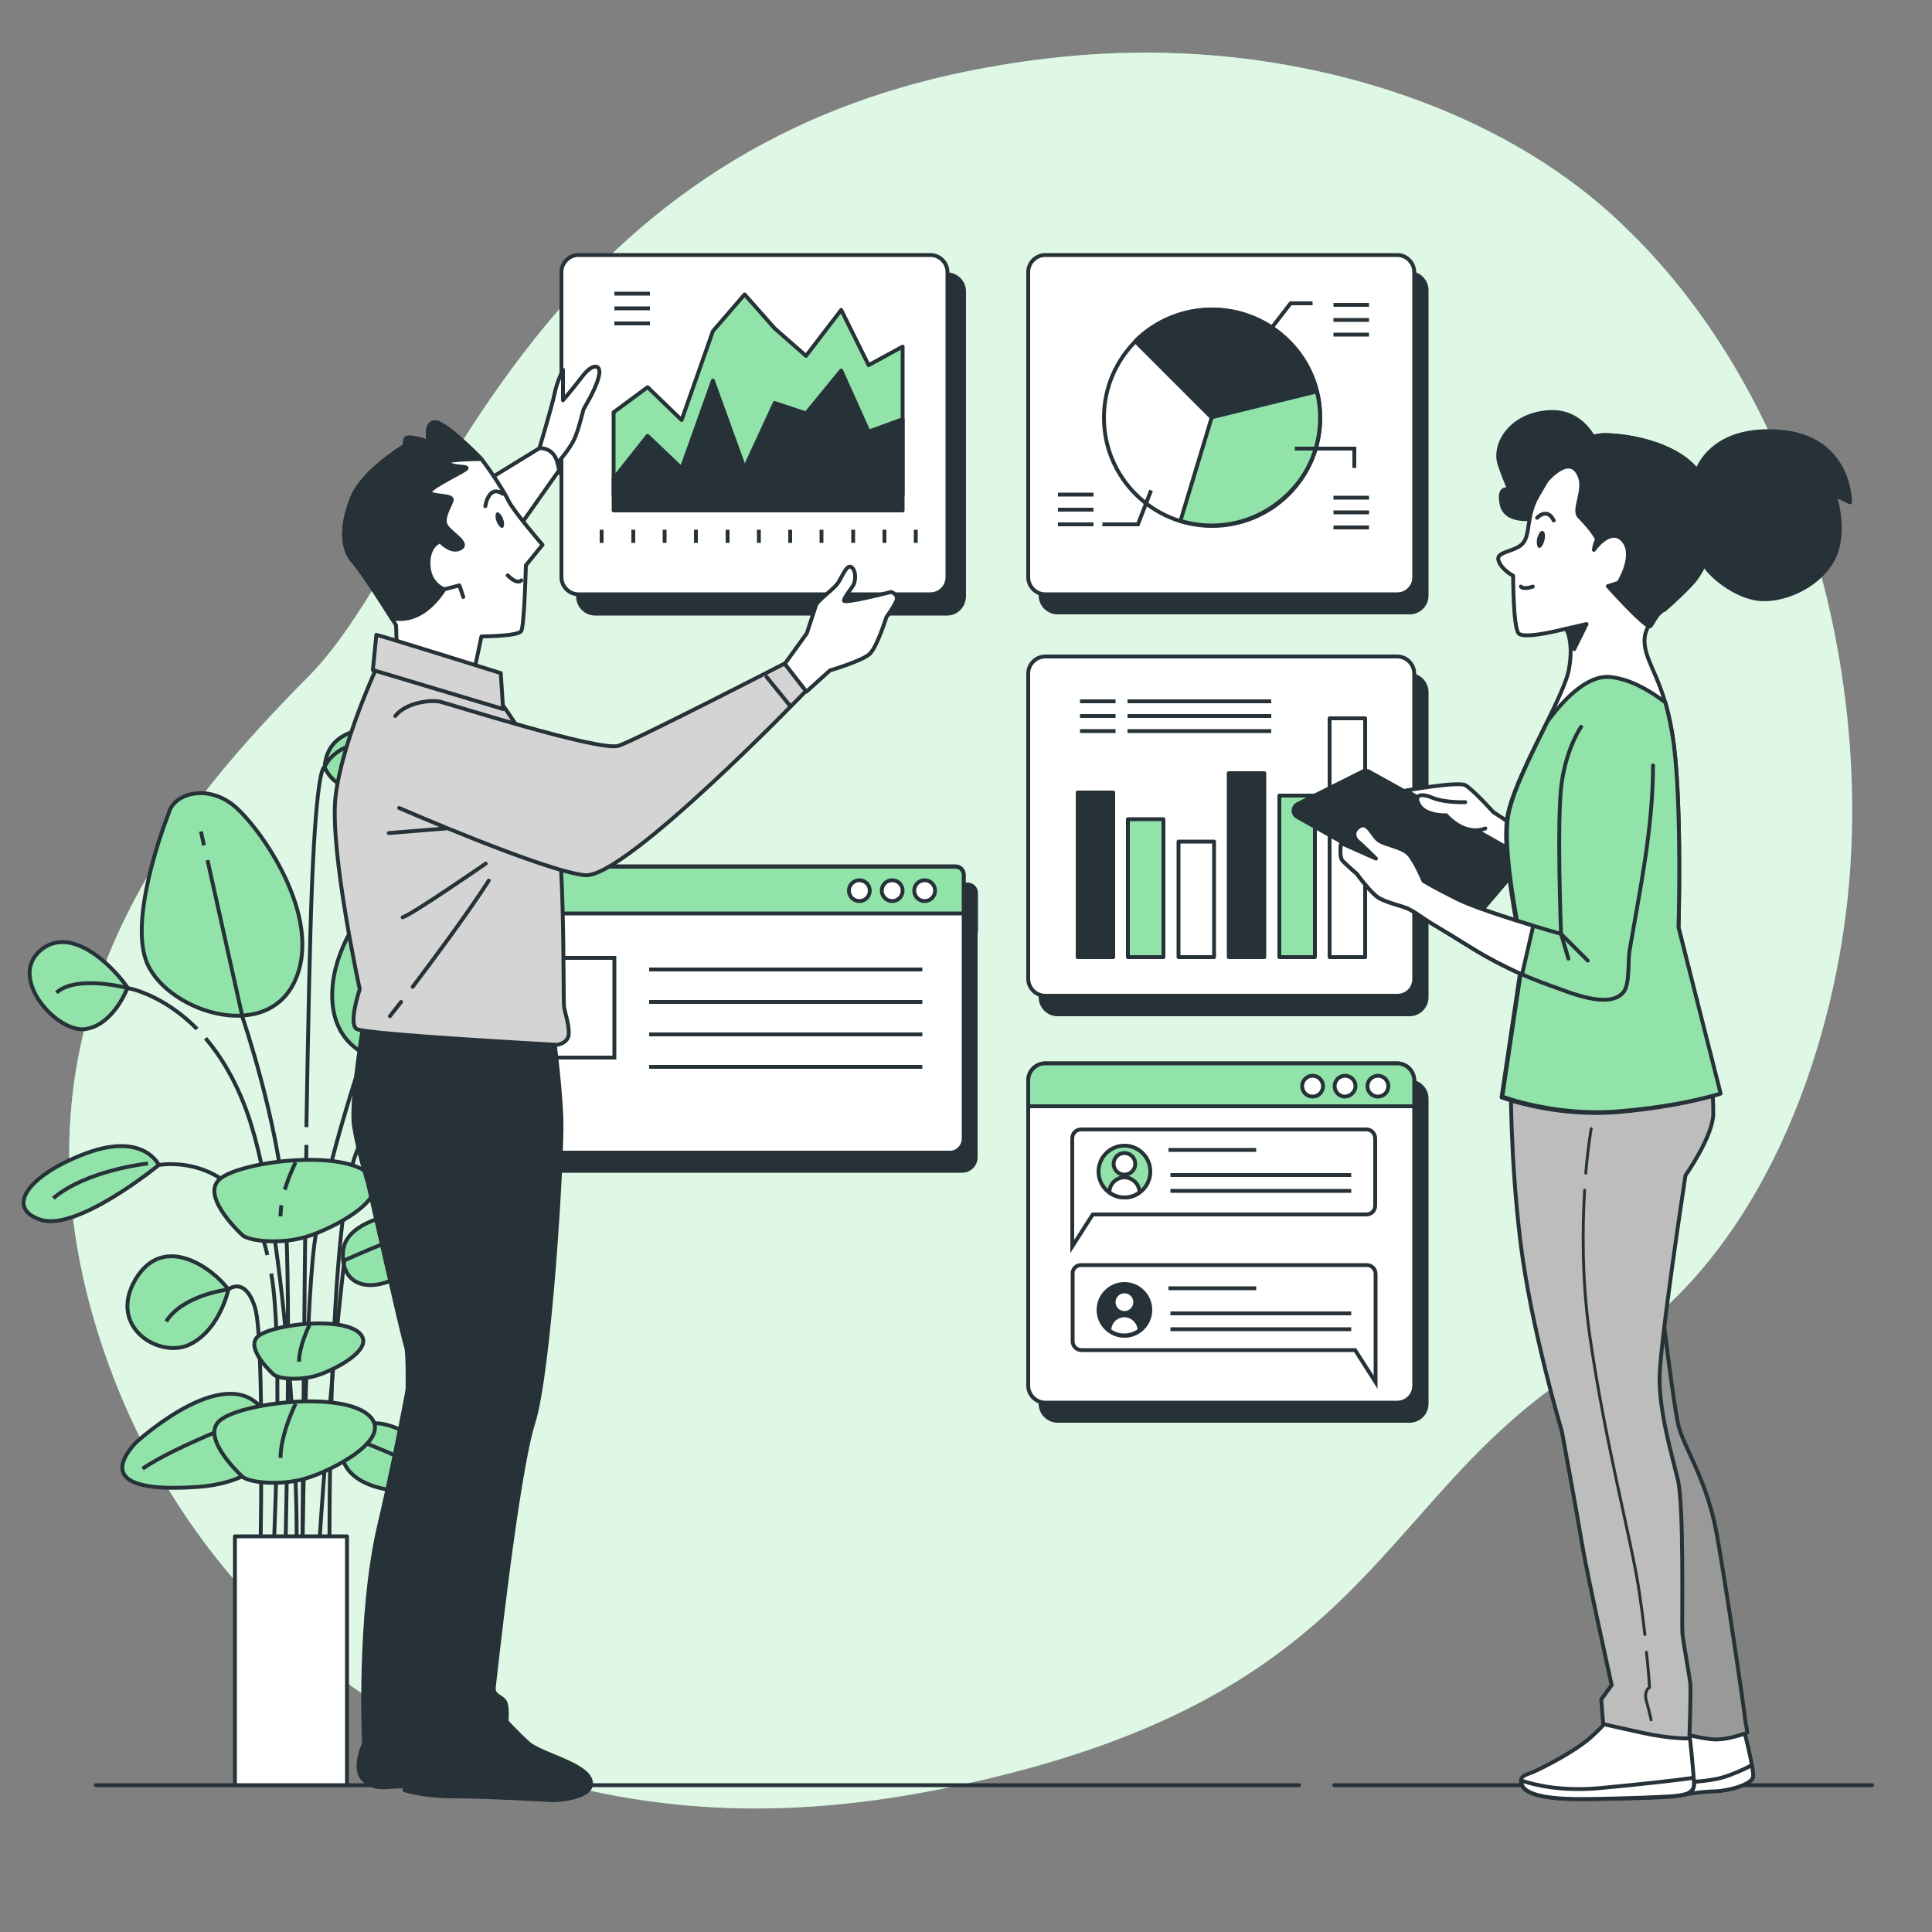 <svg xmlns="http://www.w3.org/2000/svg" xmlns:xlink="http://www.w3.org/1999/xlink" x="0px" y="0px" viewBox="0 0 500 500" style="enable-background:new 0 0 500 500;" xml:space="preserve"><rect x="0" y="0" width="500" height="500" fill="#808080" stroke="none"/><style type="text/css">	.st0{fill:#92E3A9;}	.st1{opacity:0.7;fill:#FFFFFF;}	.st2{fill:none;stroke:#263238;stroke-linecap:round;stroke-linejoin:round;stroke-miterlimit:10;}	.st3{fill:#92E3A9;stroke:#263238;stroke-linecap:round;stroke-linejoin:round;stroke-miterlimit:10;}	.st4{fill:none;stroke:#263238;stroke-miterlimit:10;}	.st5{fill:#FFFFFF;stroke:#263238;stroke-linecap:round;stroke-linejoin:round;stroke-miterlimit:10;}	.st6{fill:#263238;stroke:#263238;stroke-linecap:round;stroke-linejoin:round;stroke-miterlimit:10;}	.st7{fill:#263238;stroke:#263238;stroke-miterlimit:10;}	.st8{fill:#999999;stroke:#263238;stroke-linecap:round;stroke-linejoin:round;stroke-miterlimit:10;}	.st9{fill:#BDBDBD;stroke:#263238;stroke-linecap:round;stroke-linejoin:round;stroke-miterlimit:10;}	.st10{fill:none;stroke:#263238;stroke-width:0.75;stroke-linecap:round;stroke-linejoin:round;stroke-miterlimit:10;}	.st11{fill:#263238;}	.st12{fill:#D4D4D4;stroke:#263238;stroke-linecap:round;stroke-linejoin:round;stroke-miterlimit:10;}</style><g id="Background_Simple">	<g>		<path class="st0" d="M477.9,234.8c-5.1,43.2-24.8,93.4-64.2,116.5c-59.5,34.9-54.5,88.5-170.7,111.8c-18.1,3.6-35.3,5.2-51.5,4.9   c-8.7-0.2-17.1-0.9-25.3-2.1C92.3,455.1,42.6,403.8,24.4,341.8c-24-81.5,23.9-134.8,55.7-167c31.8-32.1,55-132.3,169-156.1   c17.4-3.6,35.2-5.5,52.9-5c40.6,1,84.8,14.3,115.4,42.1c2.3,2.1,4.5,4.3,6.7,6.5C466.8,106,484.8,175.9,477.9,234.8z"></path>		<path class="st1" d="M477.9,234.8c-5.1,43.2-24.8,93.4-64.2,116.5c-59.5,34.9-54.5,88.5-170.7,111.8c-18.1,3.6-35.3,5.2-51.5,4.9   c-8.7-0.2-17.1-0.9-25.3-2.1C92.3,455.1,42.6,403.8,24.4,341.8c-24-81.5,23.9-134.8,55.7-167c31.8-32.1,55-132.3,169-156.1   c17.4-3.6,35.2-5.5,52.9-5c40.6,1,84.8,14.3,115.4,42.1c2.3,2.1,4.5,4.3,6.7,6.5C466.8,106,484.8,175.9,477.9,234.8z"></path>	</g></g><g id="Floor">	<g>		<line class="st2" x1="345.3" y1="462" x2="484.5" y2="462"></line>		<line class="st2" x1="24.8" y1="462" x2="336.2" y2="462"></line>	</g></g><g id="Plant">	<g>		<g>			<path class="st3" d="M33,255.6c0,0-3.4,9.4-10.7,10.7c-7.3,1.3-20.2-12.9-12-20.2C18.4,238.9,29.6,250.5,33,255.6z"></path>			<path class="st3" d="M44.1,209.3c0,0-10.7,26.2-6.4,39c4.3,12.9,30.9,22.3,38.6,5.6c7.7-16.7-9.4-40.3-15.9-45.5    C54,203.3,46.3,205,44.1,209.3z"></path>			<path class="st3" d="M106.8,220.5c0,0-18.4,16.7-20.6,33.5c-2.1,16.7,10.3,22.7,23.2,20.6c12.9-2.1,19.3-34.7,15.4-49.8    C120.9,209.7,106.8,220.5,106.8,220.5z"></path>			<g>				<path class="st3" d="M110.2,313.1c0,0-20.6,0.9-21.4,10.7c-0.9,9.9,9,12,18.9,3.4C117.5,318.7,118.8,313.5,110.2,313.1z"></path>				<path class="st4" d="M89.1,326.2c0,0,16.2-7.4,23.5-8.7"></path>			</g>			<g>				<path class="st3" d="M114.8,377.6c0,0-15.1-14-22.7-7.6c-7.6,6.3-2.2,14.9,10.9,15.8C116,386.7,120.5,384,114.8,377.6z"></path>				<path class="st4" d="M90.6,371.9c0,0,16.7,6.3,22.8,10.5"></path>			</g>			<g>				<path class="st3" d="M35,373.5c0,0,20.8-19.3,31.3-10.5c10.5,8.7,3,20.5-15,21.8C33.4,386.1,27.1,382.3,35,373.5z"></path>				<path class="st4" d="M68.3,365.6c0,0-23,8.6-31.4,14.5"></path>			</g>			<path class="st3" d="M59.1,333.7c0,0-2.1,10.3-9.9,14.2c-7.7,3.9-21.4-4.3-14.2-16.7C42.4,318.7,55.3,328.5,59.1,333.7z"></path>			<path class="st3" d="M41.1,301.5c0,0-3.9-8.6-18.9-3c-15,5.6-21,14.2-11.6,17.2C20.1,318.7,41.1,301.5,41.1,301.5z"></path>			<path class="st4" d="M38.3,301.1c0,0-15.9,1.7-24.5,9"></path>			<path class="st3" d="M84,198.6c0,0,2.6,6,7.7,4.7c5.1-1.3,6.4-9,14.6-6.9c8.1,2.1,15,11.6,15,7.3c0-4.3-10.3-15.4-21.9-15.4    C87.9,188.3,84.4,193,84,198.6z"></path>			<path class="st4" d="M41.1,301.5c0,0,18.5-3.5,26.2,17c0.8,2,1.4,4.1,1.9,6.3"></path>			<path class="st3" d="M118.2,281.6c0,0,3.9-8.6,18.9-3c15,5.6,21,14.2,11.6,17.2C139.2,298.8,118.2,281.6,118.2,281.6z"></path>			<path class="st4" d="M121.6,282.2c0,0,15.5-0.9,22.8,8.2"></path>			<path class="st4" d="M118.2,281.6c0,0-6.1-1.2-12.8,1.7"></path>			<path class="st4" d="M51,266.3c-9.1-9.2-18-10.6-18-10.6s-13.2-3.5-18.4,1.2"></path>			<g>				<line class="st4" x1="52.8" y1="218.8" x2="52" y2="215.2"></line>				<path class="st4" d="M73.7,408.4c0,0,1.9-73.9,0-96.3c-1.9-22.4-10.9-48.7-10.9-48.7l-9.1-40.8"></path>				<line class="st4" x1="111.8" y1="234.6" x2="113.5" y2="231.1"></line>				<path class="st4" d="M78.2,408.3c0,0,0.6-67.4,3.2-86.6c2.6-19.2,12.8-49.3,12.8-49.3l15.7-33.7"></path>				<path class="st4" d="M89.1,326.2c0,0-4.5,38.6-7,82.2"></path>				<path class="st4" d="M67.3,408.3c0,0,1.3-61.6-1.3-69.9c-2.6-8.3-6.9-4.7-6.9-4.7S47.3,335.1,43,342"></path>				<path class="st4" d="M70.2,329.6c3.4,18.8,0.3,78.8,0.3,78.8"></path>				<path class="st4" d="M101.8,285.4c-3.7,2.5-7.3,6.6-9.7,13.2c-7.7,20.5-6.8,109.8-6.8,109.8"></path>				<path class="st4" d="M53.2,268.7c4,4.7,7.9,11.1,10.9,19.6c10.3,29.5,14.1,105.8,12.2,119.9"></path>				<path class="st4" d="M79.3,296.3c-0.6,37.2-1.1,112-1.1,112"></path>			</g>			<path class="st4" d="M79.3,291.7c0.4-24.6,0.9-48.7,1.4-61.6c1.3-33.3,3.3-31.5,3.3-31.5s2.4-7.5,15.7-6.6"></path>			<g>				<path class="st3" d="M62.9,319.8c0,0-10.7-9.6-6.4-14.3c4.3-4.7,30.9-8.2,38.6-2c7.7,6.1-9.4,14.7-15.9,16.6     C72.8,322,65.1,321.3,62.9,319.8z"></path>				<path class="st4" d="M72.8,311.9c-0.1,1-0.2,1.9-0.2,2.9"></path>				<path class="st4" d="M76.5,300.8c0,0-1.6,3.2-2.8,7.1"></path>			</g>			<g>				<path class="st3" d="M62.9,382.3c0,0-10.7-9.6-6.4-14.3c4.3-4.7,30.9-8.2,38.6-2c7.7,6.1-9.4,14.7-15.9,16.6     C72.8,384.5,65.1,383.8,62.9,382.3z"></path>				<path class="st4" d="M76.5,363.3c0,0-3.9,7.8-3.9,14"></path>			</g>			<g>				<path class="st3" d="M70.9,355.8c0,0-7.3-6.5-4.4-9.7c2.9-3.2,21-5.5,26.2-1.4c5.2,4.2-6.4,10-10.8,11.3     C77.6,357.3,72.4,356.9,70.9,355.8z"></path>				<path class="st4" d="M80.1,342.9c0,0-2.7,5.3-2.7,9.5"></path>			</g>		</g>		<rect x="60.8" y="397.6" class="st5" width="29" height="64.4"></rect>	</g></g><g id="Tab_2">	<g>		<path class="st6" d="M364.8,367.7h-91.1c-2.4,0-4.4-2-4.4-4.4v-79c0-2.4,2-4.4,4.4-4.4h91.1c2.4,0,4.4,2,4.4,4.4v79   C369.2,365.8,367.2,367.7,364.8,367.7z"></path>		<path class="st5" d="M361.6,363h-91.1c-2.4,0-4.4-2-4.4-4.4v-79c0-2.4,2-4.4,4.4-4.4h91.1c2.4,0,4.4,2,4.4,4.4v79   C366,361,364.1,363,361.6,363z"></path>		<path class="st3" d="M366,286.3v-6.7c0-2.4-2-4.4-4.4-4.4h-91.1c-2.4,0-4.4,2-4.4,4.4v6.7H366z"></path>		<g>			<circle class="st5" cx="339.7" cy="281.1" r="2.7"></circle>			<path class="st5" d="M350.8,281.1c0-1.5-1.2-2.7-2.7-2.7c-1.5,0-2.7,1.2-2.7,2.7s1.2,2.7,2.7,2.7    C349.6,283.7,350.8,282.5,350.8,281.1z"></path>			<circle class="st5" cx="356.6" cy="281.1" r="2.7"></circle>		</g>		<path class="st4" d="M353.7,292.3h-73.9c-1.3,0-2.3,1-2.3,2.3v19.7v8.3l5.3-8.3h70.8c1.3,0,2.3-1,2.3-2.3v-17.4   C355.9,293.4,354.9,292.3,353.7,292.3z"></path>		<path class="st4" d="M279.8,327.4h73.9c1.3,0,2.3,1,2.3,2.3v19.7v8.3l-5.3-8.3h-70.8c-1.3,0-2.3-1-2.3-2.3v-17.4   C277.5,328.4,278.5,327.4,279.8,327.4z"></path>		<g>			<g>				<circle class="st3" cx="291" cy="303.2" r="6.7"></circle>				<circle class="st5" cx="291" cy="301.2" r="2.8"></circle>				<path class="st5" d="M291,309.9c1.5,0,2.8-0.5,3.9-1.3c0-2.1-1.8-3.9-3.9-3.9c-2.1,0-3.9,1.7-3.9,3.9     C288.2,309.4,289.5,309.9,291,309.9z"></path>			</g>			<g>				<line class="st4" x1="302.4" y1="297.6" x2="325.1" y2="297.6"></line>				<line class="st4" x1="302.9" y1="304.1" x2="349.7" y2="304.1"></line>				<line class="st4" x1="302.9" y1="308.2" x2="349.7" y2="308.2"></line>			</g>		</g>		<g>			<g>				<circle class="st6" cx="291" cy="339" r="6.7"></circle>				<circle class="st5" cx="291" cy="337" r="2.8"></circle>				<path class="st5" d="M291,345.6c1.5,0,2.8-0.5,3.9-1.3c0-2.1-1.8-3.9-3.9-3.9c-2.1,0-3.9,1.7-3.9,3.9     C288.2,345.2,289.5,345.6,291,345.6z"></path>			</g>			<g>				<line class="st4" x1="302.4" y1="333.4" x2="325.1" y2="333.4"></line>				<line class="st4" x1="302.9" y1="339.9" x2="349.7" y2="339.9"></line>				<line class="st4" x1="302.9" y1="344" x2="349.7" y2="344"></line>			</g>		</g>	</g></g><g id="Tab_1">	<g>		<g>			<g>				<path class="st6" d="M249,303H124.5c-1.9,0-3.5-1.5-3.5-3.5v-68.5c0-1.1,0.9-2.1,2.1-2.1h127.3c1.1,0,2.1,0.9,2.1,2.1v68.5     C252.5,301.5,250.9,303,249,303z"></path>				<path class="st6" d="M252.5,241.1H121.1v-10c0-1.1,0.9-2.1,2.1-2.1h127.3c1.1,0,2.1,0.9,2.1,2.1V241.1z"></path>				<circle class="st6" cx="225.6" cy="235.3" r="2.7"></circle>				<circle class="st6" cx="234" cy="235.3" r="2.7"></circle>				<circle class="st6" cx="242.5" cy="235.3" r="2.7"></circle>			</g>			<rect x="135.2" y="252.6" class="st7" width="27" height="25.8"></rect>			<line class="st7" x1="171.2" y1="255.6" x2="241.9" y2="255.6"></line>			<line class="st7" x1="171.2" y1="264" x2="241.9" y2="264"></line>			<line class="st7" x1="171.2" y1="272.4" x2="241.9" y2="272.4"></line>			<line class="st7" x1="171.2" y1="280.8" x2="241.9" y2="280.8"></line>		</g>		<g>			<g>				<path class="st5" d="M245.9,298.3H121.4c-1.9,0-3.5-1.5-3.5-3.5v-68.5c0-1.1,0.9-2.1,2.1-2.1h127.3c1.1,0,2.1,0.9,2.1,2.1v68.5     C249.3,296.7,247.8,298.3,245.9,298.3z"></path>				<path class="st3" d="M249.3,236.4H117.9v-10c0-1.1,0.9-2.1,2.1-2.1h127.3c1.1,0,2.1,0.9,2.1,2.1V236.4z"></path>				<circle class="st5" cx="222.4" cy="230.5" r="2.7"></circle>				<circle class="st5" cx="230.9" cy="230.5" r="2.7"></circle>				<circle class="st5" cx="239.3" cy="230.5" r="2.7"></circle>			</g>			<rect x="132" y="247.9" class="st4" width="27" height="25.8"></rect>			<line class="st4" x1="168" y1="250.9" x2="238.7" y2="250.9"></line>			<line class="st4" x1="168" y1="259.3" x2="238.7" y2="259.3"></line>			<line class="st4" x1="168" y1="267.7" x2="238.7" y2="267.7"></line>			<line class="st4" x1="168" y1="276.1" x2="238.7" y2="276.1"></line>		</g>	</g></g><g id="Chart_3">	<g>		<path class="st6" d="M364.8,262.5h-91.1c-2.4,0-4.4-2-4.4-4.4v-79c0-2.4,2-4.4,4.4-4.4h91.1c2.4,0,4.4,2,4.4,4.4v79   C369.2,260.5,367.2,262.5,364.8,262.5z"></path>		<path class="st5" d="M361.6,257.7h-91.1c-2.4,0-4.4-2-4.4-4.4v-79c0-2.4,2-4.4,4.4-4.4h91.1c2.4,0,4.4,2,4.4,4.4v79   C366,255.8,364.1,257.7,361.6,257.7z"></path>		<g>			<g>				<rect x="278.9" y="205.1" class="st6" width="9.2" height="42.6"></rect>				<rect x="291.9" y="212" class="st3" width="9.2" height="35.7"></rect>				<rect x="305" y="217.8" class="st5" width="9.2" height="29.9"></rect>				<rect x="318" y="200.1" class="st6" width="9.2" height="47.6"></rect>				<rect x="331.1" y="205.9" class="st3" width="9.2" height="41.8"></rect>				<rect x="344.1" y="185.9" class="st5" width="9.2" height="61.8"></rect>			</g>			<g>				<g>					<line class="st4" x1="279.5" y1="181.5" x2="288.7" y2="181.5"></line>					<line class="st4" x1="279.5" y1="185.3" x2="288.7" y2="185.3"></line>					<line class="st4" x1="279.5" y1="189.2" x2="288.7" y2="189.2"></line>				</g>				<g>					<line class="st4" x1="291.8" y1="181.5" x2="329" y2="181.5"></line>					<line class="st4" x1="291.8" y1="185.3" x2="329" y2="185.3"></line>					<line class="st4" x1="291.8" y1="189.2" x2="329" y2="189.2"></line>				</g>			</g>		</g>	</g></g><g id="Chart_2">	<g>		<path class="st6" d="M364.8,158.5h-91.1c-2.4,0-4.4-2-4.4-4.4v-79c0-2.4,2-4.4,4.4-4.4h91.1c2.4,0,4.4,2,4.4,4.4v79   C369.2,156.6,367.2,158.5,364.8,158.5z"></path>		<path class="st5" d="M361.6,153.8h-91.1c-2.4,0-4.4-2-4.4-4.4v-79c0-2.4,2-4.4,4.4-4.4h91.1c2.4,0,4.4,2,4.4,4.4v79   C366,151.8,364.1,153.8,361.6,153.8z"></path>		<g>			<g>				<circle class="st5" cx="313.7" cy="108.1" r="28"></circle>				<path class="st6" d="M340.8,101.3c-1.2-4.8-3.6-9.3-7.4-13c-10.9-10.9-28.7-10.9-39.6,0l19.8,19.8L340.8,101.3z"></path>				<path class="st3" d="M340.8,101.3l-27.2,6.7l-8.1,26.8c9.6,2.9,20.3,0.5,27.9-7C340.7,120.7,343.1,110.5,340.8,101.3     L340.8,101.3z"></path>			</g>			<polyline class="st4" points="324.8,90.4 334,78.5 339.7,78.5    "></polyline>			<g>				<line class="st4" x1="345.1" y1="78.9" x2="354.3" y2="78.9"></line>				<line class="st4" x1="345.1" y1="82.8" x2="354.3" y2="82.8"></line>				<line class="st4" x1="345.1" y1="86.6" x2="354.3" y2="86.6"></line>			</g>			<g>				<line class="st4" x1="345.1" y1="128.8" x2="354.3" y2="128.8"></line>				<line class="st4" x1="345.1" y1="132.6" x2="354.3" y2="132.6"></line>				<line class="st4" x1="345.1" y1="136.5" x2="354.3" y2="136.5"></line>			</g>			<g>				<line class="st4" x1="273.8" y1="128" x2="283" y2="128"></line>				<line class="st4" x1="273.8" y1="131.9" x2="283" y2="131.9"></line>				<line class="st4" x1="273.8" y1="135.7" x2="283" y2="135.7"></line>			</g>			<polyline class="st4" points="297.9,126.9 294.5,135.7 285.3,135.7    "></polyline>			<polyline class="st4" points="335.1,116.1 350.5,116.1 350.5,121.1    "></polyline>		</g>	</g></g><g id="Chart_1">	<g>		<path class="st6" d="M245.1,158.8H154c-2.4,0-4.4-2-4.4-4.4v-79c0-2.4,2-4.4,4.4-4.4h91.1c2.4,0,4.4,2,4.4,4.4v79   C249.4,156.9,247.5,158.8,245.1,158.8z"></path>		<path class="st5" d="M240.8,153.8h-91.1c-2.4,0-4.4-2-4.4-4.4v-79c0-2.4,2-4.4,4.4-4.4h91.1c2.4,0,4.4,2,4.4,4.4v79   C245.2,151.8,243.2,153.8,240.8,153.8z"></path>		<g>			<g>				<line class="st4" x1="155.7" y1="137.1" x2="155.7" y2="140.5"></line>				<line class="st4" x1="163.9" y1="137.1" x2="163.9" y2="140.5"></line>				<line class="st4" x1="172" y1="137.1" x2="172" y2="140.5"></line>				<line class="st4" x1="180.1" y1="137.1" x2="180.1" y2="140.5"></line>				<line class="st4" x1="188.3" y1="137.1" x2="188.3" y2="140.5"></line>				<line class="st4" x1="196.4" y1="137.1" x2="196.4" y2="140.5"></line>				<line class="st4" x1="204.5" y1="137.1" x2="204.5" y2="140.5"></line>				<line class="st4" x1="212.6" y1="137.1" x2="212.6" y2="140.5"></line>				<line class="st4" x1="220.8" y1="137.1" x2="220.8" y2="140.5"></line>				<line class="st4" x1="228.9" y1="137.1" x2="228.9" y2="140.5"></line>				<line class="st4" x1="237" y1="137.1" x2="237" y2="140.5"></line>			</g>			<polygon class="st3" points="233.6,89.7 224.8,94.5 217.7,80.2 208.6,92.1 200.5,85 192.7,76.2 184.5,85.7 176.4,108.7     167.6,100.2 158.8,106.7 158.8,128 233.6,128    "></polygon>			<g>				<g>					<line class="st4" x1="159" y1="76" x2="168.2" y2="76"></line>					<line class="st4" x1="159" y1="79.8" x2="168.2" y2="79.8"></line>					<line class="st4" x1="159" y1="83.7" x2="168.2" y2="83.7"></line>				</g>			</g>			<polygon class="st6" points="233.6,108.5 224.8,111.7 217.7,95.9 208.6,107 200.5,104.3 192.7,121.2 184.5,98.5 176.4,121.2     167.6,112.8 158.8,123.9 158.8,132.1 233.6,132.1    "></polygon>		</g>	</g></g><g id="Character_2">	<g>		<path class="st6" d="M413,114.5c0,0-3.3-8.8-12.8-7.8c-9.5,0.9-13.8,8.5-12.1,13.5c1.7,5,2.6,6.6,2.6,6.6s-3.1-1.4-2.1,3.6   c0.9,5,8.1,4,9.3,3.6C399,133.5,404.2,120.2,413,114.5z"></path>		<path class="st6" d="M352.6,199.7l-16.8,8.4c-1.3,0.7-1.4,2.6-0.1,3.3l44.9,25.3c0.8,0.4,1.8,0.3,2.3-0.4l10.5-12.3   c0.8-0.9,0.5-2.3-0.5-2.9l-38.6-21.4C353.8,199.4,353.1,199.4,352.6,199.7z"></path>		<g>			<path class="st5" d="M393.6,214.8l-7.1-4.6c0,0-5.3-5.9-7.3-7c-2-1-15.4,1.4-15.4,1.4l29.4,16.6L393.6,214.8z"></path>			<path class="st5" d="M379.2,207.6c0,0-5.2,0.2-8.4-1.1c-3.2-1.4-5.1-0.7-3.4,2c1.7,2.7,6.9,2.5,6.9,2.5s4.6,5.5,10.1,3.4"></path>		</g>		<g>			<g>				<path class="st5" d="M451,446.4c0,0,3,11.4,2.7,13.4c-0.2,2-6.4,3.7-9.9,3.7c-3.5,0-10.4,1.2-10.4,1.2l0.2-18.4H451z"></path>				<path class="st5" d="M453.7,459.8c0.1-0.5-0.1-1.6-0.3-3c-2,1.1-4.9,2.4-7.6,3.2c-4.2,1.2-10.2,1.3-12.4,1.3l0,3.5     c0,0,6.9-1.2,10.4-1.2C447.3,463.5,453.5,461.8,453.7,459.8z"></path>			</g>			<path class="st8" d="M429.9,336.8c0,0,3.2,27,4.5,32.2c1.2,5.2,7.4,14.1,9.9,28c2.5,13.9,7.2,46.1,7.2,46.9c0,0.7,0.5,3,0.7,4.5    c0,0-5.5,2.2-9.4,1.7c-4-0.5-7.4-1.5-7.4-1.5s1.7-10.7-2-29.8s-7.4-38.9-9.7-52.8S429.9,336.8,429.9,336.8z"></path>		</g>		<g>			<path class="st5" d="M417.3,443.5c0,0-1.5,2.5-5.7,6.2c-4.2,3.7-12.2,7.7-14.4,8.7c-2.2,1-4,1-3.5,3.2c0.5,2.2,4.2,4,15.4,4    c11.2,0,23.1-0.5,24.3-0.7c1.2-0.2,5-0.2,5-3c0-2.7-1.2-13.6-1.2-13.6L417.3,443.5z"></path>			<path class="st5" d="M433.4,464.8c1.2-0.2,5-0.2,5-3c0-0.4,0-1-0.1-1.7c-4.2,0.6-13.9,1.7-24.7,2.7c-9.6,0.8-16.3-0.8-19.9-2    c0,0.2,0,0.5,0.1,0.8c0.5,2.2,4.2,4,15.4,4C420.2,465.5,432.2,465,433.4,464.8z"></path>		</g>		<path class="st9" d="M391,279.8c0,0-0.2,19.6,2.5,41.7c2.7,22.1,10.7,48.9,10.7,48.9s4,21.6,5.2,29c1.2,7.4,7.7,36.7,7.7,36.7   l-2.7,3.7l0.5,6.4c0,0,2.2,0.5,9.9,2.2c7.7,1.7,12.4,1.5,12.4,1.5s0.5-12.9,0.2-14.6c-0.2-1.7-1.7-9.9-2-12.6   c-0.2-2.7,0.5-33-1.2-39.9c-1.7-6.9-4.7-17.1-4.7-26c0-8.9,6.7-52.6,6.7-52.6s7.2-10.2,7.2-16.1c0-6-0.7-8.9-0.7-8.9L391,279.8z"></path>		<path class="st10" d="M426.1,427.6c0.6,5.5,0.8,9.1,0.8,9.1s-1.6,0.8-0.8,3.6c0.8,2.8,1.2,4.8,1.2,4.8"></path>		<path class="st10" d="M410.1,308c-0.6,9.9-0.7,23.4,1.3,37.5c4,27.9,10.8,53,12.8,66.2c0.6,4,1.1,7.8,1.5,11.3"></path>		<path class="st10" d="M411.8,292.1c0,0-0.8,4.4-1.4,11.5"></path>		<g>			<path class="st6" d="M438.9,122.6c0,0,3.1-12.3,21.6-10.9c18.5,1.4,18.3,18.3,18.3,18.3l-4-1.9c0,0,3.3,9.7-0.5,16.8    c-3.8,7.1-13.5,11.1-19.9,10s-13.3-7.1-14.2-10.4C439.1,141.1,442.7,129.5,438.9,122.6z"></path>			<path class="st5" d="M402.1,121.2c0,0-1.4,2.4-4.3,7.4c-2.8,5-1.7,9.5-3.6,11.9c-1.9,2.4-7.1,2.1-6.4,4.5c0.7,2.4,3.8,4,3.8,4    s0,13.3,1.4,14.9c1.4,1.7,12.3-1.2,12.3-1.2s2.1,3.3,0.7,10.7c-1.4,7.4-14.2,27.8-15.9,38c-1.7,10.2,4,35.6,4,35.6l-5.5,37    c0,0,13.8,5.2,30.1,3.8c16.4-1.4,26.3-4.7,26.3-4.7L434.4,240c0,0,0.9-30.4-1.2-47.2c-2.1-16.8-7.6-20.9-7.6-27    c0-6.2,7.8-9.5,12.8-15.4c2.3-2.7,8.3-13,2.4-25.9c-3.9-8.4-16.4-11.6-24.9-11.9C407.3,112.4,402.1,121.2,402.1,121.2z"></path>			<path class="st6" d="M405.4,162.7l5.2-1.2l-3.2,6.5C407.4,168,406.7,164.7,405.4,162.7z"></path>			<path class="st3" d="M445.3,283L434.4,240c0,0,0.9-30.4-1.2-47.2c-0.6-4.5-1.4-8-2.2-11c-3.5-2.7-8.9-6.1-14.4-6.6    c-6.4-0.5-12.7,6.9-16.1,11.5c-4.2,8.5-9.2,18.4-10.2,24.5c-1.7,10.2,4,35.6,4,35.6l-5.5,37c0,0,13.8,5.2,30.1,3.8    C435.3,286.3,445.3,283,445.3,283z"></path>			<path class="st6" d="M415.8,112.6c-8.5-0.2-13.8,8.5-13.8,8.5s-0.7,1.2-2.2,3.8c1.5-1.8,6.9-7.5,9.1-1.4    c1.3,3.6-1.9,8.5-0.2,10.2c1.7,1.7,5,5.5,4.5,6.2c-0.5,0.7-0.7,2.4-0.7,2.4s4.3-6.2,7.6-2.4c3.3,3.8-1.2,10.9-1.2,10.9l-2.8,0.9    c0,0,9.3,10.4,10.9,10.4c0.5,0,1.7-3.6,3.8-4.3c2.5-2.3,4.5-3.9,7.6-7.6c2.3-2.7,8.3-13,2.4-25.9    C436.9,116.1,424.4,112.9,415.8,112.6z"></path>			<path class="st11" d="M399.7,139.8c-0.3,1.2-0.9,2.1-1.4,2c-0.5-0.1-0.7-1.2-0.5-2.4c0.3-1.2,0.9-2.1,1.4-2    C399.8,137.5,400,138.5,399.7,139.8z"></path>			<path class="st2" d="M397.8,134c0,0,2.6-2.8,4.3,0.7"></path>			<path class="st2" d="M393.6,151.8c0,0,0.5,0.9,3.1,0"></path>		</g>		<g>			<path class="st3" d="M409.2,188.1c0,0-3.6,5-5,14.2c-1.4,9.3-0.2,39.4-0.2,39.4s-20.2-5.7-26.8-9c-6.6-3.3-8.8-4.7-8.8-4.7    s-2.1-5-3.8-6.9c-1.7-1.9-6.2-2.4-7.8-3.6c-1.7-1.2-2.8-5-5-3.6c-2.1,1.4-1.2,3.3-0.2,4c0.9,0.7,4.5,4.3,4.5,4.3l-9-4    c0,0-0.7,3.6,0.5,4.7c1.2,1.2,3.6,3.3,3.6,3.3s3.6,5,5.7,6.2c2.1,1.2,5.9,2.1,6.6,2.4c2.1,0.7,4.3,2.5,6.2,3.7    c4,2.4,8.1,4.9,12.1,7.4c6.1,3.7,12.9,6.9,19.8,9.3c4.3,1.5,14.9,6.2,18.6,1.5c1.6-2,1.1-8,1.5-10.5c2.7-15.9,6.1-31.9,6.1-48.1"></path>			<path class="st5" d="M396.8,239.6c-6.5-2-15.6-4.9-19.6-6.9c-6.6-3.3-8.8-4.7-8.8-4.7s-2.1-5-3.8-6.9c-1.7-1.9-6.2-2.4-7.8-3.6    c-1.7-1.2-2.8-5-5-3.6c-2.1,1.4-1.2,3.3-0.2,4c0.9,0.7,4.5,4.3,4.5,4.3l-9-4c0,0-0.7,3.6,0.5,4.7c1.2,1.2,3.6,3.3,3.6,3.3    s3.6,5,5.7,6.2c2.1,1.2,5.9,2.1,6.6,2.4c2.1,0.7,4.3,2.5,6.2,3.7c4,2.4,8.1,4.9,12.1,7.4c3.8,2.3,7.9,4.4,12.1,6.3L396.8,239.6z"></path>			<polyline class="st2" points="410.9,248.6 404,241.7 405.9,248.1    "></polyline>		</g>	</g></g><g id="Character_1">	<g>		<path class="st6" d="M108.1,345c0,0-4.3,25.7-9.9,49.5c-5.6,23.7-4,56.7-4,56.7s-3,6.3-0.3,9.2c2.6,3,6.9,2,7.9,2   c1,0,7.9-0.3,7.9-0.3s5.3-31.3,7.3-59.7c2-28.4,0.3-71.6-1.6-69.9c-2,1.6-6.3,10.2-6.3,10.2L108.1,345z"></path>		<path class="st6" d="M94.6,261.6c0,0-4,23.1-3,29.7c1,6.6,3.6,14.8,3.6,14.8s8.9,39.6,9.9,42.5c1,3,0,38.2-2,53.7   c-2,15.5,1.3,25.7,2,30.7c0.7,4.9,0.3,21.1,0.3,21.1l-0.7,9.2c0,0,4.6,1.6,12.9,1.6s25.7,1,25.7,1s10.6-0.3,9.6-4.9   c-1-4.6-12.9-6.9-16.2-9.9c-3.3-3-5.6-5.6-5.6-5.6s0.3-3.3-0.3-4.9c-0.7-1.6-3.3-1.6-3-4c0.3-2.3,5.9-54.7,10.2-68.3   c4.3-13.5,7.6-68.9,7.3-78.5c-0.3-9.6-2.3-24.1-2.3-24.1L94.6,261.6z"></path>		<g>			<path class="st12" d="M98,171.6c0,0-9.7,20.7-11.2,34.9c-1.4,14.2,6.3,49.5,6.3,49.5s-3,8.9-0.8,10.3c2.2,1.4,51.9,4.1,51.9,4.1    s3-0.4,3-3s-0.8-4.5-1.2-6.7c-0.4-2.2,0.6-47.9-3.9-58c-4.5-10.1-13.6-22.5-13.6-22.5L98,171.6z"></path>			<path class="st2" d="M106.8,255.4c5.5-7.3,13.8-18.4,19.7-27.5"></path>			<path class="st2" d="M100.9,263c0,0,1.1-1.4,2.9-3.7"></path>			<path class="st2" d="M125.7,223.5c0,0-19.1,13.2-21.5,13.9"></path>		</g>		<g>			<path class="st5" d="M139.6,116c0,0,3.2-10.7,3.9-14c0.6-3.2,2.2-6.3,2.2-6.3v7.9c0,0,2.4-2.8,5.1-6.3c2.6-3.4,5.1-3.2,4.1,0.4    c-1,3.7-3.7,7.7-3.9,8.3s-1.2,5.1-2.4,7.7s-4.3,6.1-4.3,6.1L139.6,116z"></path>			<path class="st5" d="M126.4,124.1l13.2-8.1c0,0,3.7-0.4,4.7,3.9c1,4.3,0.4,1.8,0.4,1.8l-10.3,14.6L126.4,124.1z"></path>		</g>		<g>			<path class="st5" d="M124.6,118.8c0,0-9.9-10.3-12.4-9.5c-2.4,0.8-1.2,5.1-1.2,5.1s-5.9-2.2-6.1-0.6c-0.2,1.6-0.2,1.6-0.2,1.6    s-10.5,6.3-13.4,13c-2.8,6.7-3.2,13.2,0,16.8c3.2,3.7,11.2,16.6,11.2,16.6l0.2,6.3l20.1,5.1l1.8-8.5c0,0,9.5,0,10.3-1.4    s1.2-17,1.2-17l4.3-5.3c0,0-7.7-8.9-8.9-11.6C130.2,126.8,127,121.9,124.6,118.8z"></path>			<path class="st2" d="M134.9,150.2c0,0-0.9,1.3-3.5-1.3"></path>			<path class="st6" d="M124.6,118.8c0,0-9.9-10.3-12.4-9.5c-2.4,0.8-1.2,5.1-1.2,5.1s-5.9-2.2-6.1-0.6c-0.2,1.6-0.2,1.6-0.2,1.6    s-10.5,6.3-13.4,13c-2.8,6.7-3.2,13.2,0,16.8c2.5,2.8,7.8,11.2,10.1,14.9c1.4,0.1,2.8,0.2,4.1-0.1c5.7-1,9.5-7.5,9.5-7.5    s-3.9-1.2-4.1-6.3c-0.2-5.1,3-6.1,3-6.1s2.8,3.2,5.3,1.8c2.4-1.4-3-4.1-3.9-6.1c-0.8-2,1.2-4.9,1.6-6.3s-3.9-1-5.5-1.8    c-1.6-0.8,7.1-4.9,8.9-6.1c1.8-1.2-2-0.4-4.3-1.6C114,118.8,124.6,118.8,124.6,118.8z"></path>			<path class="st11" d="M130.2,134.3c0.4,1.1,0.3,2.1-0.1,2.3s-1.2-0.6-1.6-1.7c-0.4-1.1-0.3-2.1,0.1-2.3S129.8,133.2,130.2,134.3z    "></path>			<path class="st2" d="M125.6,131c0,0,0.8-5.7,4.5-3.2"></path>			<polyline class="st2" points="115,152.5 118.9,151.5 119.9,154.5    "></polyline>		</g>		<path class="st12" d="M97.4,164.3c0.6,0,32.2,9.9,32.2,9.9l0.6,9.3l-33.7-10.1L97.4,164.3z"></path>		<g>			<path class="st12" d="M103.3,209.1c0,0,37.7,16.4,48.1,17.4c10.3,1,57.2-47.7,57.2-47.7l-5.5-7.1c0,0-38.3,19.7-43,21.3    c-4.7,1.6-43.4-10.7-46.2-11.4c-2.8-0.6-9.1,0.4-11.6,3.7"></path>			<line class="st2" x1="115.4" y1="214.4" x2="100.6" y2="215.6"></line>			<line class="st2" x1="198.4" y1="175.2" x2="204.5" y2="182.7"></line>			<path class="st5" d="M203.1,171.8l5.7-7.9c0,0,2-6.1,2.4-7.3c0.4-1.2,4.3-3.9,5.5-5.5c1.2-1.6,2.4-5.3,3.7-4.3    c1.2,1,1,3.2,0.6,4.3c-0.4,1-2.4,3.2-2.6,4.3c-0.2,1,12.2-2.2,12.2-2.2s2,0.6,1.4,2.2c-0.6,1.6-2.6,4.3-2.6,4.3s-2.4,7.7-4.3,9.5    c-1.8,1.8-10.3,4.3-10.3,4.3l-6.1,5.5L203.1,171.8z"></path>		</g>	</g></g></svg>